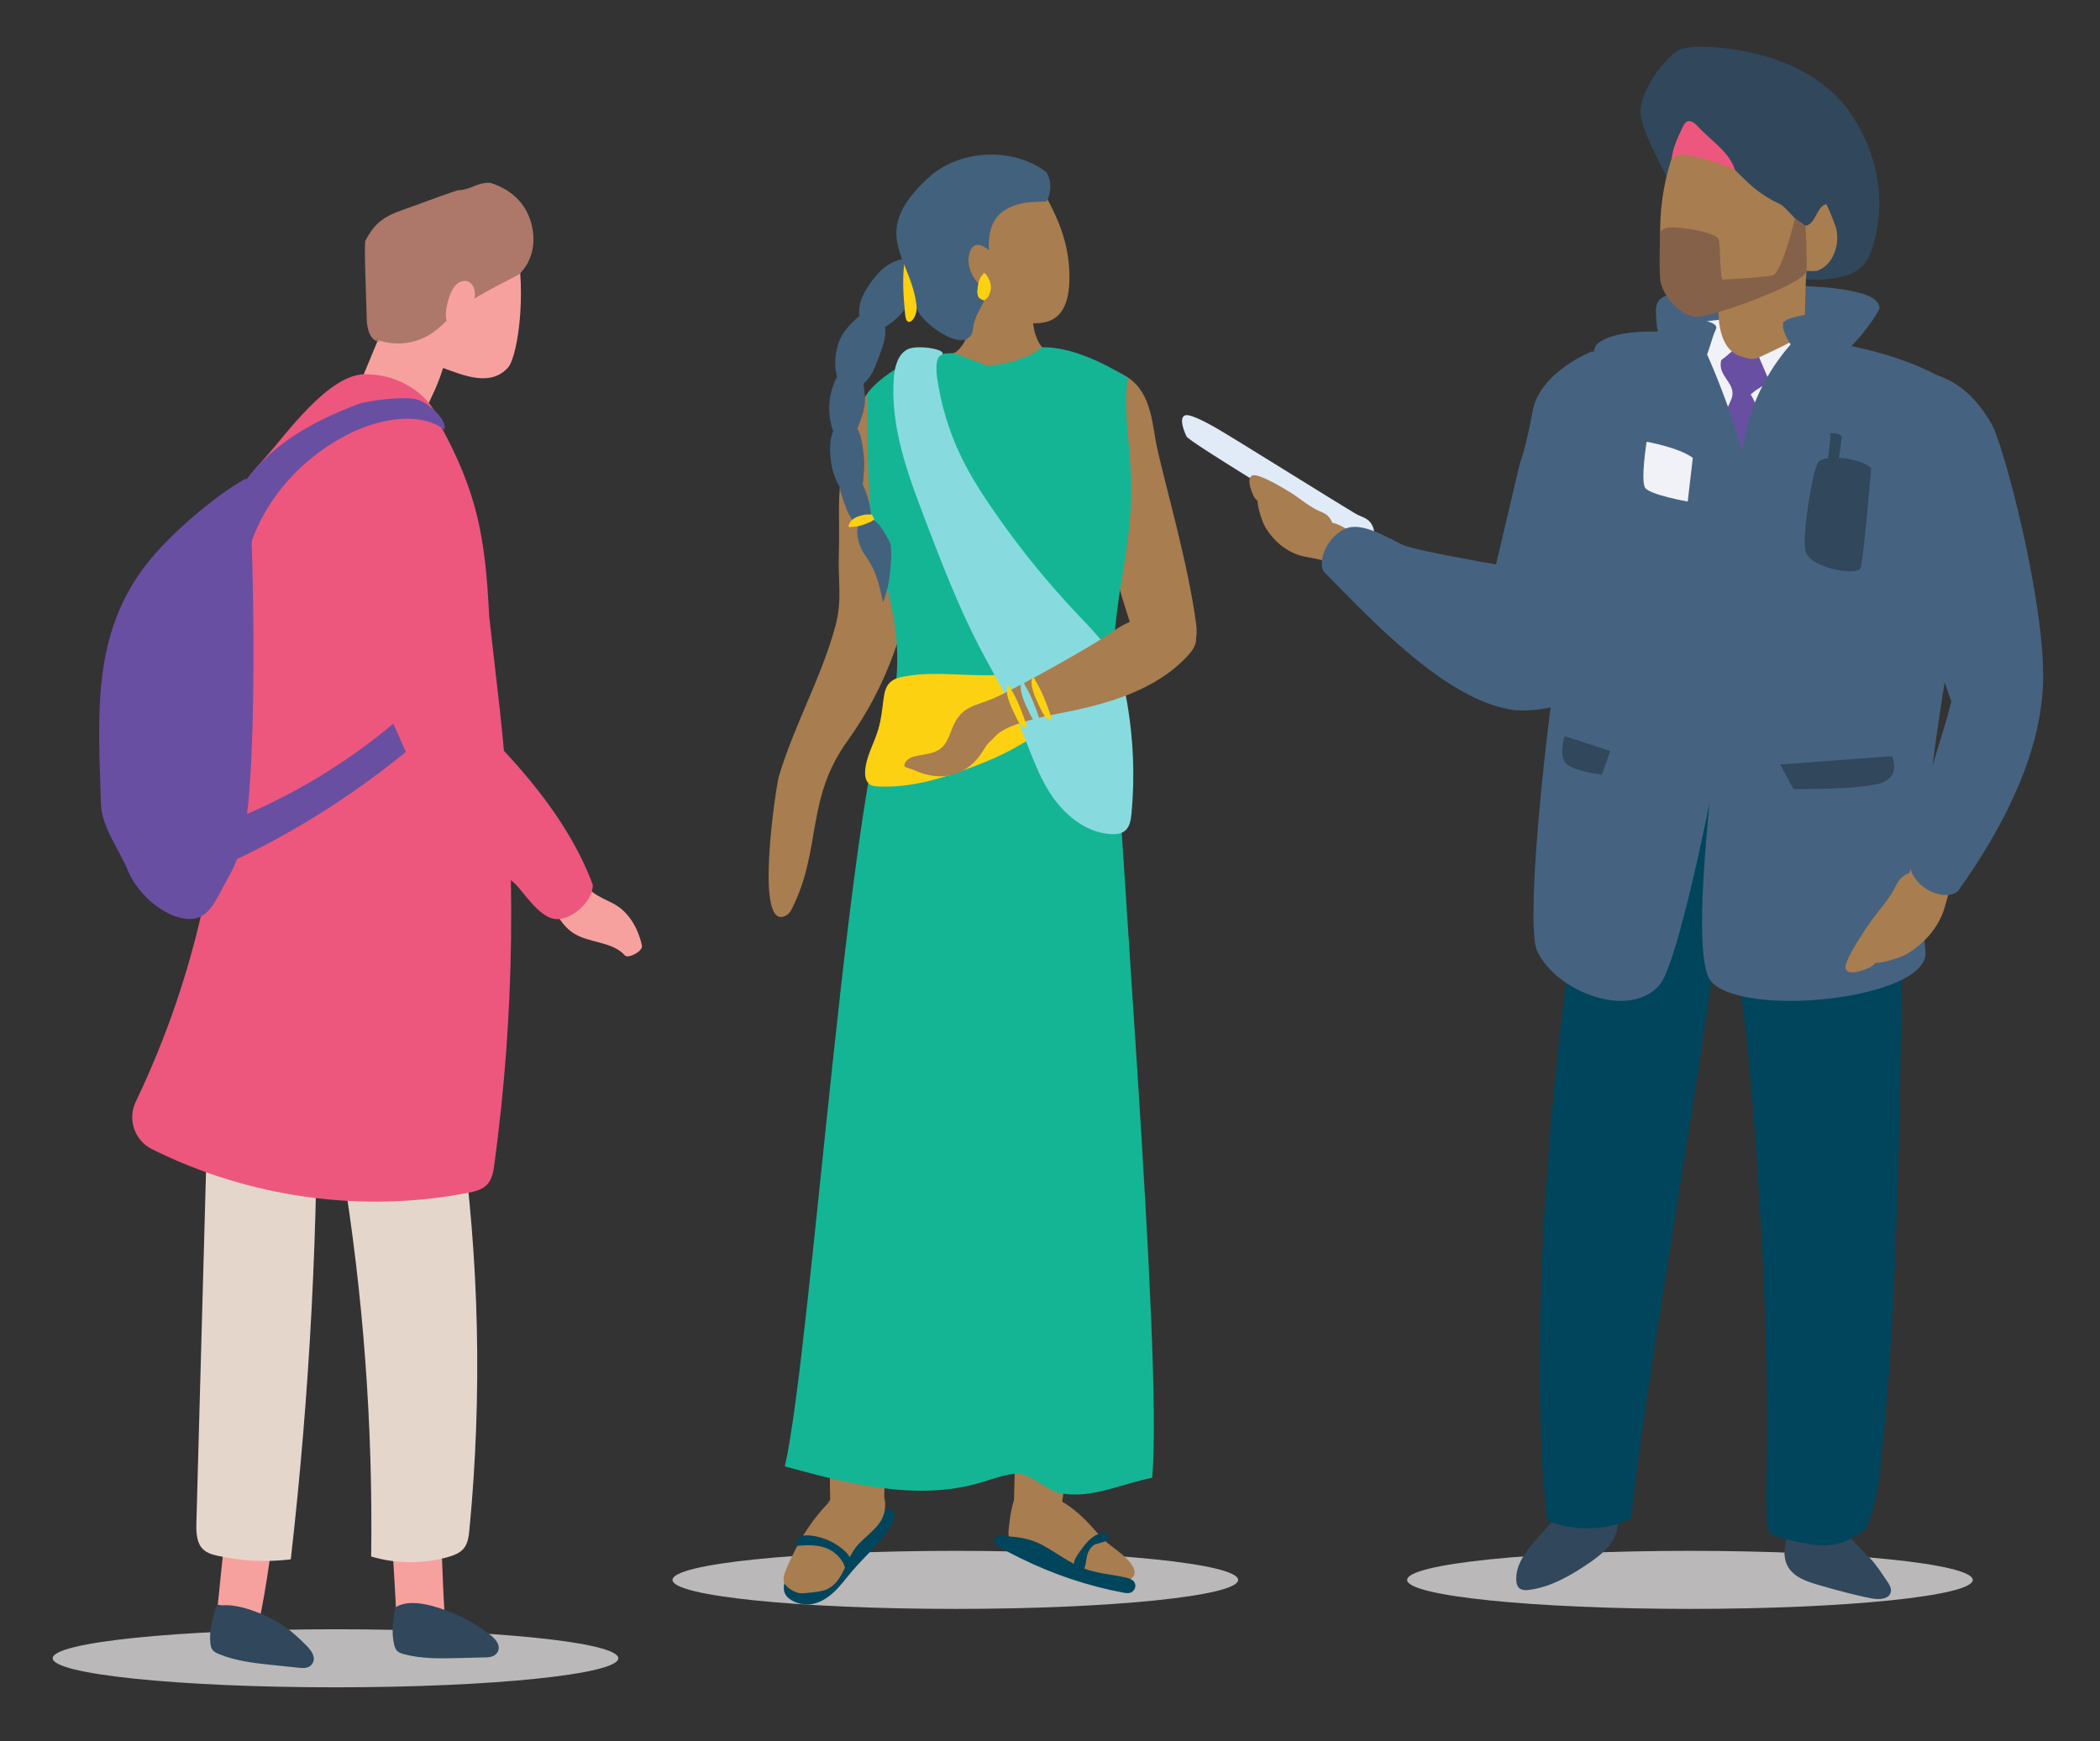 <?xml version="1.0" encoding="UTF-8"?><svg id="Layer_1" xmlns="http://www.w3.org/2000/svg" xmlns:xlink="http://www.w3.org/1999/xlink" viewBox="0 0 226.77 188.04"><rect x="0" y="0" width="226.77" height="188.04" fill="#333333" stroke="none"/><defs><style>.cls-1{fill:none;}.cls-2{fill:#e5d6cc;}.cls-3{fill:#fcd112;}.cls-4{fill:#ad7869;}.cls-5{fill:#42617d;}.cls-6{fill:#14b594;}.cls-7{fill:#a87d4f;}.cls-8{fill:#fce5e0;}.cls-9{fill:#bab8b8;}.cls-10{fill:#f0f2f7;}.cls-11{fill:#ed577d;}.cls-12{fill:#00455c;}.cls-13{fill:#87dbde;}.cls-14{fill:#85614a;}.cls-15{fill:#f7a19e;}.cls-16{fill:#30475c;}.cls-17{fill:#694fa1;}.cls-18{fill:#e0ebf7;}.cls-19{clip-path:url(#clippath);}.cls-20{fill:#456380;}</style><clipPath id="clippath"><rect class="cls-1" x="5.7" y="5.04" width="214.93" height="177.2"/></clipPath></defs><g class="cls-19"><path class="cls-9" d="M103.16,167.5c-16.87,0-30.54,1.4-30.54,3.14s13.67,3.13,30.54,3.13,30.54-1.4,30.54-3.13-13.67-3.14-30.54-3.14"/><path class="cls-9" d="M182.49,167.5c-16.87,0-30.54,1.4-30.54,3.14s13.67,3.13,30.54,3.13,30.54-1.4,30.54-3.13-13.67-3.14-30.54-3.14"/><path class="cls-16" d="M179.95,19.11c-.26-.76-2.3-4.15-2.76-6.52-.46-2.37,2.6-6.44,4.18-7.23,1.58-.79,13.54-.52,18.53,6.97,4.99,7.49,2.49,14.27,1.81,15.61-1.47,2.94-7.34,2.18-7.34,2.18l-14.42-11.01Z"/><path class="cls-20" d="M202.98,33.2c-.16-.84-1.1-1.26-1.92-1.5-3.84-1.09-9.85-.86-13.84-.67-2.23.1-4.47.21-6.64.71-.57.13-1.2.33-1.52.82-.24.37-.25.84-.24,1.28.03,1.21.22,2.41.56,3.57.08.27.17.54.36.73.23.23.56.32.88.4,5.19,1.26,10.59,1.63,15.9,1.07,2.65-.28,6.54-5.99,6.45-6.41"/><path class="cls-16" d="M169.75,162.16c-1.35,1.33-2.65,2.71-3.89,4.14-1.11,1.27-2.23,2.75-2.12,4.43.02.26.07.54.25.73.28.31.76.31,1.17.25,2.39-.32,4.57-1.61,6.56-2.98,1.3-.89,2.62-2.04,2.92-3.59.12-.6.02-1.86-.05-2.47-.04-.36-.03-.29-.28-.39-.6-.24-1.15-.5-1.79-.45-.61.05-1.23.09-1.84.15-.36.03-1.04.22-1.36.39l.44-.21Z"/><path class="cls-16" d="M193.17,165.3c-.38,1.24-.75,2.63-.16,3.79.63,1.25,2.13,1.74,3.48,2.13,1.87.53,3.75,1.06,5.66,1.42.78.15,1.85.09,2.03-.69.09-.41-.16-.82-.4-1.17-.59-.86-1.15-1.77-1.88-2.52-1.39-1.42-2.59-2.82-3.76-3.13-.61-.16-.32.81-.94.71-.7-.11-1.37-.38-2.02-.66-.48-.21-.82-.22-1.33-.13-.51.09-.52-.16-.86.93l.18-.68Z"/><path class="cls-15" d="M193.56,157.21c.24,1.47-.09,6.39-.08,8.21.44.35,3.32.92,4.99.7.21-.03.61-.04.63-.28.24-2.85.12-5.72.19-8.58-1.9.2-3.83.07-5.69-.38l-.05.33Z"/><path class="cls-12" d="M172.34,87.23c-4.84,21.96-7.53,58.35-5.26,77.01,3.8,1.5,7.4.68,9.07-.25,1.56-15.48,7.99-50.02,9.55-65.5,2.85-.2,5.71,44.66,5.05,61.2-.03.6-.07,5.22.26,5.73.41.63,2.54.98,3.28,1.15,3.41.75,4.74.21,6.9-1.19.78-.51,1.58-4.51,1.69-5.44,2.76-23.41,2.01-50.89,3.11-74.44.09-1.85.03-4.01-1.44-5.13-.94-.72-2.21-.79-3.39-.83-9.15-.33-18.3-.66-27.45-.99-.37-.01-.77-.02-1.06.21-.32.25-.4.69-.46,1.09l.1,4.08.05,3.32Z"/><path class="cls-10" d="M197.39,36.32c-2.81,12.54-3.79,15.54-7.83,18.76-8.64-4.92-7.12-11.25-9.07-19.45,5.83-1.92,10.39-1.27,16.56.51l.34.19Z"/><path class="cls-17" d="M191.03,41.11c-.72.75-.96.6-1.98,1.49,2.23,3.75,2.5,10.55-.95,12.78-2.49-2.33-4.46-6.8-2.17-10.19.31-.46.82-1.55,1.02-2.05.7-1.76-1.55-2.42-1.08-4.25,1.67-1.21,2.63-2.74,3.45-1.8l1.71,4.02Z"/><path class="cls-20" d="M211.1,41.71c7.03,4.9-5.42,38.78-3.18,61.06.51,5.07-19.32,7.24-23.08,3.3-3.76-3.94,3.92-47.85,3.33-52.69-1.23-10.27,5.86-16.88,5.86-16.88,0,0,10.67.74,17.06,5.2"/><path class="cls-20" d="M172.48,37.14c-.81.71-2.72,10.95-2.31,20.13-4.13,25.84-5.28,43.03-4.19,45.42,2.04,4.47,10.15,7.53,13.29,3.6,3.14-3.94,11.22-48.58,10.17-52.9-2.5-10.26-6.1-17.25-6.1-17.25,0,0-8.31-1.22-10.86,1.01"/><path class="cls-7" d="M207.69,94.53c-.56-.53-1.46-.39-2.14.09-.68.48-.84,1.22-1.33,1.96-1.27,1.9-1.41,1.74-2.68,3.64-.46.69-2.42,3.61-2.24,4.38.21.84,1.89.23,2.63-.12.74-.35,2.05-2.34,2.57-3.06,1.48-2.02,1.48-1.95,2.96-3.96.43-.59.88-1.24.95-1.98.06-.73-.5-1.49-1.11-1.2l.38.25Z"/><path class="cls-7" d="M210.36,89.38c-1.61,1.26-3.33,2.65-4.09,4.68-.88,2.34-.36,5.15-1.73,7.2-.33.49-.75.91-1.03,1.44-.28.53-1.78.73-1.45,1.14.41.52,3.17-.41,3.77-.76,1.85-1.07,3.51-2.84,4.16-5.05.25-.86.57-2.18.97-2.97.9-1.77,2.52-2.62,2.81-2.97-.63-.95-1.25-1.9-1.87-2.84l-.39-.35-.55.21c-.76.57-1.43,1.31-1.94,2.17l1.33-1.9Z"/><path class="cls-20" d="M220.63,73.35c-.12,8.19-4.59,16.45-9.23,22.94-1.51,1.11-4.58-.36-5.09-2.46-.51-2.11,1.15-5.55,1.37-6.78.82-4.6,1.91-6.8,3.04-11.29l-6.06-17.39s-.37-1.67-2.61-6.33c-2.24-4.65,1.25-11.2,1.25-11.2,0,0,7.03-3.41,11.79,5,1.27,2.25,5.67,18.83,5.54,27.51"/><path class="cls-7" d="M181.07,15.61s1.45,1.14,2.37.01c4.34,2.01,4.49,4.45,8.82,6.45.6.28,2.03,2.3,2.7,2.29,1.06-.01,1.26-2.21,2.27-2.3.22.43.98,2.24,1.08,2.73.35,1.71-.35,3.75-1.96,4.41-.31.13-1.24.07-1.27.05-.14,1.54-.17,5.17-.22,6.27-.04.96-2.78,2.04-4.9,3.08-.63.31-1.28.12-1.99-.11-1.91-.62-2.44-2.93-2.39-5.21v-.06c-3.22.5-5.77-2.79-6.16-5.81-.38-3.03-.09-7.61,1.65-11.79"/><path class="cls-20" d="M195.16,33.95c-.74.17-1.49.28-2.19.57l-.42.3v.6c.49,1.88,1.98,3.32,3.48,4.56.28.23.65.47.98.32l.34-.33c.78-1.05,1.56-2.1,2.23-3.22.41-.69.8-1.5.59-2.28-.7-2.58-3.41-.88-5.01-.51"/><path class="cls-20" d="M183.03,34.2c.57.26,1.17.42,1.76.65.25.1.54.27.55.55l-.1.31c-.38.64-.84,3.04-1.43,3.5-.88.68-1.65-.38-2.34.49l-.34.3h-.51c-.54-.18-.92-.67-1.12-1.2-.19-.54-.22-1.11-.24-1.67-.03-.59-.05-1.17-.07-1.76-.04-1.05.11-2.14,1.33-2.33,1.1-.17,1.61.76,2.52,1.17"/><path class="cls-16" d="M202.06,50.57c-1.17-1.17-5.07-1.5-5.7-.66-.62.83-1.72,7.49-1.42,9.48.3,1.99,5.63,2.83,5.96,1.99.33-.83,1.16-10.81,1.16-10.81"/><path class="cls-16" d="M198.09,51.84c.14-.21.85-4.33.77-4.7-.08-.37-1.44-.5-1.24-.21.2.29-.63,5.2-.63,5.2l1.11-.29Z"/><path class="cls-10" d="M182.8,49.45c-1.5-1.12-4.99-1.74-4.99-1.74,0,0-.67,4.24-.15,4.99.53.75,4.59,1.47,4.59,1.47l.55-4.72Z"/><path class="cls-11" d="M181.7,13.74c.11-.25.24-.51.48-.61.4-.18.83.16,1.13.49,1.48,1.62,3.39,2.7,4.07,4.78-1.39-.74-3.28-1.25-4.81-1.59-.37-.08-.74-.16-1.11-.11-.38.04-.63.33-.94.4.19-1.4.6-2.07,1.17-3.35"/><path class="cls-14" d="M179.27,25.19s.06-.63,1.26-.63,4.89.5,5.08,1.37.13,4.3.44,4.27c.31-.03,4.37-.22,5.37-.46,1-.25,2.42-6.16,2.42-6.16l1.13.79s.19,3.53.11,4.89c-.08,1.36-10.39,5.1-12.05,4.95-1.66-.16-3.6-2.41-3.75-4-.15-1.58,0-5.02,0-5.02"/><path class="cls-16" d="M204.3,81.67l-12.06.9,1.42,2.65s7.93.1,9.76-.76.88-2.8.88-2.8"/><path class="cls-16" d="M168.97,79.51l4.91,1.61-.9,2.55s-3.32-.38-3.98-1.33-.03-2.83-.03-2.83"/><path class="cls-7" d="M104.46,37.8c-3.63.92-8.43,1.69-10.75,4.64-1.67,2.11-2.26,4.86-2.68,7.51-.69,4.21-.32,5.67-.45,9.94-.09,2.84.38,4.95-.36,7.7-1.53,5.64-4.48,10.74-6.13,16.33-.27.92-2.77,17.11.86,14.92.29-.17.46-.48.61-.78,3.19-6.44,1.42-11.72,5.95-18.03,9.03-12.58,6.75-24.33,11.35-36.61.8-2.14,1.61-5.62,1.61-5.62"/><path class="cls-7" d="M128.71,69.79c-.74,1.06.81.28.46-2.37-.87-6.55-3.22-14.54-4.24-19.13-.47-2.11-.51-5.77-3.08-7.48-1.78-1.18-4.28-1.59-6.38-1.98-1.73-.32-3-.81-3.56-2.45-.72-1.43-.52-7.03-.07-8.56-1.89-.93-4.02-1.93-6.13-1.8.25,2.82-.19,10.8-2.69,12.12-.85.45-1.9.57-2.59,1.24-.4.38-.63.9-.85,1.41-.47,1.1-.95,2.19-1.43,3.29-.79,1.83-1.54,4.1-.31,5.66,1.1,1.39,3.15,1.42,4.92,1.32,4.33-.24,8.67-.47,12.9-1.39.43-.09.88-.19,1.3-.06.83.28,1.1,1.31,1.24,2.18,1.14,6.8,2.96,13.48,5.42,19.92.4,1.04-.14.1.96.25"/><path class="cls-6" d="M103.03,38.14c-6.28.1-9.33,4.3-9.33,4.3,0,0-.16,4.59.15,10.79.38,7.59,3.68,12.35,2.93,20.28-.73,7.77,24.07,9.14,23.55,1.34-.57-8.49,1.54-13.77,1.8-20.66.2-5.3-1.07-10.31-.29-13.38-.87-.5-5.37-3.39-9.3-3.3,0,0-1.99,1.78-5.96,1.97l-3.55-1.33Z"/><path class="cls-5" d="M97.88,33.17c-.55.77-1.17,1.38-1.82,1.83-.85.6-1.63.89-2.34.58-.75-.32-1.09-1.28-.9-2.53.13-.83.6-1.69,1.25-2.59.65-.91,1.35-1.61,2.12-2.02,1.15-.61,2.11-.62,2.65,0,.52.58.54,1.38.22,2.4-.24.77-.64,1.57-1.18,2.34"/><path class="cls-5" d="M94.91,38.55c-.32.85-.63,1.69-1.09,2.29-.63.82-1.45,1.35-2.17,1.24-.74-.1-1.33-1.08-1.43-2.31-.07-.81,0-1.81.36-2.81.36-1,1.05-1.73,1.63-2.31.88-.88,1.82-1.25,2.45-.85.61.38.99,1.23.94,2.27-.04.76-.38,1.61-.69,2.47"/><path class="cls-5" d="M93.37,43.72c-.1.86-.45,1.64-.68,2.31-.35,1.01-.77,1.67-1.38,1.72-.62.06-1.25-.64-1.55-1.85-.19-.74-.28-1.65-.17-2.63.12-.98.42-1.86.77-2.53.57-1.11,1.39-1.77,1.99-1.58.58.19.77,1.07.88,2.14.07.71.25,1.55.15,2.41"/><path class="cls-5" d="M93.29,49.3c.1.87,0,1.69-.06,2.4-.09,1.08-.23,2.03-.81,2.23-.59.2-1.36-.59-1.94-1.69-.36-.67-.64-1.51-.76-2.5s-.12-1.88.07-2.62c.3-1.21.89-1.86,1.51-1.81.61.05,1.2.59,1.56,1.61.23.67.32,1.52.43,2.38"/><path class="cls-5" d="M93.69,53.68c.21.68.32,1.33.38,1.9.1.9.09,1.54-.32,1.76-.42.22-.99-.22-1.59-1.03-.36-.49-.7-1.09-.94-1.83-.24-.75-.54-1.43-.52-2.03.02-1.01.46-1.72.93-1.79.47-.07.88.47,1.32,1.26.28.5.53,1.1.75,1.77"/><path class="cls-5" d="M96.07,58.5c.22.52.19,1.36.14,2.22-.05.73-.13,1.52-.25,2.21-.21,1.17-.61,2.12-.6,2.17-.18-.88-.37-1.79-.68-2.71-.28-.85-.71-1.64-1.27-2.43-.47-.66-.72-1.43-.81-2.05-.15-.99.22-1.86.66-2.01.45-.15,1.18.19,1.76.9.37.44.69,1.08,1.04,1.71"/><path class="cls-3" d="M91.82,56.9c.79.06,1.55-.26,2.27-.57l.33-.25-.27-.51h-.64c-.4.08-.8.16-1.16.35-.35.19-.66.52-.72.92l.17.18"/><path class="cls-3" d="M97.79,27.61c-.41,2.06-.25,4.14-.07,6.12.03.36.07.75.24.94.25.28.67-.07.87-.6.19-.52.23-1.12.25-1.7.05-1.07.1-2.15-.04-3.13-.14-.98-.5-1.86-1.07-2.11l-.33.41"/><path class="cls-12" d="M96.17,163.1l.29.11.1.27c.07.6-.22,1.17-.56,1.67-1.11,1.68-2.68,3-3.98,4.54-.65.76-1.24,1.58-1.97,2.26-.73.69-1.63,1.24-2.62,1.33-.68.06-1.39-.1-1.98-.46-.22-.14-.44-.31-.58-.53-.28-.42-.28-.98-.12-1.45.16-.47.46-.89.76-1.29,2.29-2.97,5.24-5.44,8.56-7.19l.48-.09c.28.12.27.53.52.69.26.17.79.09,1.09.14"/><path class="cls-7" d="M109.77,161.46c-.47.74-.73,2.42-.86,3.82-.1,1.07.43,2.05,1.15,2.64.72.59,4.04.98,4.93,1.18,2.07.46,2.03,1.1,4.64,1.71.64.15,1.78.19,2.4-.18l.42-.44c.2-.46-.06-.95-.32-1.31-.84-1.16-2.53-2.02-3.45-3.1-1.11-1.3-2.3-2.55-3.7-3.42-1.41-.87-3.88-1.27-3.95-1.11l-1.26.2Z"/><path class="cls-12" d="M107.93,165.91l-.54.19c-.23.38.19.85.54,1.03.78.41,1.56.82,2.34,1.2,3.54,1.74,7.24,2.97,11.01,3.68.28.05.58.1.85-.01.27-.12.51-.45.47-.81-.05-.46-.48-.66-.85-.76-1.58-.39-3.22-.45-4.76-1.05-1.55-.6-2.93-1.7-4.42-2.5-1.53-.82-3-.93-4.64-.99"/><path class="cls-12" d="M118.12,166.87c-.34.25-.61.66-.73,1.14-.1.38-.11.79-.22,1.17-.11.38-.38.73-.69.7-.36-.04-.57-.59-.51-1.04s.32-.82.56-1.16c.6-.84,1.25-1.72,2.12-2,.25-.08.54-.1.77.04,1.15.73-1,.93-1.3,1.15"/><path class="cls-7" d="M94.52,100.32c-2.87,18.39-5.25,43.54-4.87,62.15,1.94.21,3.87.41,5.81.62.18-19.34,7.07-46.28,12.92-64.72l-13.86,1.95Z"/><path class="cls-7" d="M111.23,109.44c-.43,17.25-1.32,35.88-1.75,53.13,1.88-.06,3.2.57,5.09.52,2.62-18.01,5.34-38.22,6.1-56.4l-9.43,2.75Z"/><path class="cls-6" d="M96.69,73.31c-4.83,7.62-9.02,72.4-11.94,85.07,6.88,1.88,14.17,3.76,21.01,1.79,1.33-.38,2.63-.91,4.01-1.01,1.45-.11,3.3,1.86,4.73,2.12,3.41.62,6.52-1,9.92-1.67,1.21-13.48-4.02-73.48-4.16-87.02-7.37,2.48-12.79,2.16-20.88,1.08l-2.68-.37Z"/><path class="cls-7" d="M89.98,161.79c-2.34,2.25-3.82,4.73-5.09,7.72-.19.45-.37.96-.21,1.42.19.54,1.21,1.13,1.77,1.15.57.02,2.21-.16,2.74-.38,2.08-.88,2.03-3.47,3.64-5.05,1.61-1.58,2.92-2.31,2.74-4.55l-.19-.59c-.2-.23-.54-.26-.85-.26-1.78.01-3.57.36-5.22,1.03l.66-.49Z"/><path class="cls-7" d="M111.91,19.02c.91,2.44,3.45,5.48,3.57,10.52.14,5.76-2.95,5.38-4.53,5.37-1.83-.01-5.82-2.04-7.08-3.23-1.25-1.19-.54-.78-1.26-2.28-1.09-2.32-1.92-4.99-.78-7.3.82-1.65,2.59-2.86,4.55-3.36,1.96-.5,4.07-.35,6.02.19,1.14.32-.28-1.07-.62-.06l.13.15Z"/><path class="cls-5" d="M105.08,35.45c.17-1.53,1.09-2.38,1.54-3.85.71-2.38-.46-5.38.67-7.59.82-1.59,2.78-2.16,4.53-2.21.38-.01.77-.01,1.16-.05l.08-.08c.19-.36.31-.76.35-1.19.06-.67-.09-1.32-.4-1.88-3.6-2.75-9.43-2.52-12.84.67-6.5,6.06-1.71,8.5-1.18,13.9.16,1.59,5.72,5.61,6.09,2.28"/><path class="cls-7" d="M107.88,31.68c-.94.01-1.87-.52-2.56-1.46-.36-.5-.66-1.13-.73-1.86-.06-.73.17-1.54.62-1.82.74-.45,2.09.75,2.56,1.72.3.62-.01,1.14.11,1.88.13.75.04,1.62-.34,2.13l-.24-.36.57-.23Z"/><path class="cls-12" d="M89.49,167.32c-1.05-.51-2.27-.46-3.44-.36-.17-.35.05-.79.39-.97.33-.19.74-.19,1.12-.14,1.34.15,2.63.73,3.63,1.64.32.29.62.63.7,1.06.05.25-.02.75-.29.89-.36.18-.36-.27-.51-.57-.35-.66-.92-1.22-1.61-1.55"/><path class="cls-3" d="M106.22,29.58c-.53.38-.62,1.17-.69,1.95l.08.47c.16.28.52.46.73.43l.37-.37c.15-.32.3-.63.29-1.05,0-.42-.19-.97-.59-1.45l-.3-.1"/><path class="cls-3" d="M113.16,71.83c-1.41.39-2.82.77-4.26.96-3.74.47-7.58-.43-11.29.28-.56.1-1.14.27-1.54.67-.46.47-.59,1.17-.67,1.82-.14,1.06-.24,2.14-.54,3.16-.45,1.55-1.35,2.98-1.44,4.59-.03.53.08,1.13.52,1.42.25.17.58.2.88.21,3.57.18,7.08-.9,10.42-2.19,1.01-.39,2.01-.8,2.98-1.27,1.63-.79,3.18-1.76,4.71-2.72.94-.59,1.89-1.18,2.69-1.94.61-.57,1.14-1.23,1.66-1.9.86-1.09,1.72-2.18,2.54-3.3.35-.47,1.6-2.35.23-2.33-.39,0-.92.53-1.26.7-.57.28-1.2.48-1.81.69-1.26.43-2.55.79-3.83,1.15"/><path class="cls-13" d="M101.58,38.39c1.12-.57-2.43-1.23-3.56-.67-1.08.54-1.41,1.91-1.5,3.11-.4,5.28,1.52,10.43,3.41,15.38,1.77,4.64,3.56,9.28,5.84,13.69,1.37,2.62,2.91,5.17,4.1,7.88,1.13,2.58,1.93,5.32,3.41,7.71,1.49,2.39,3.89,4.45,6.7,4.6.51.03,1.04-.02,1.45-.32.57-.42.69-1.21.76-1.92.36-3.93.21-7.92-.45-11.81-.27-1.6-.63-3.21-1.36-4.65-.96-1.91-2.51-3.45-3.99-5.01-3.32-3.5-6.36-7.26-9.1-11.23-1.28-1.85-2.5-3.76-3.48-5.78-1.34-2.76-2.23-5.73-2.64-8.77,0,0-.26-1.87.41-2.21"/><path class="cls-7" d="M98.58,83.12c3.22,1.53,6.06.56,7.66-2.16.47-.8.66-.8,1.29-1.49,1.11-1.23,5.03-2.07,6.66-2.38,5.15-.98,10.55-2.43,14.09-6.29.43-.47.85-1.03.88-1.67,0,0-3.25-5.04-9.1-.85-2.1,1.5-10.27,6.03-12.63,7.08-2.09.93-3.43.82-4.42,2.88-.56,1.18-.67,2.27-1.84,2.86-1.24.62-2.9.28-3.43,1.29-.3.57.26.47.84.75"/><path class="cls-3" d="M109.08,74.28c.74,1.15,1.2,2.42,1.63,3.63.08.22.16.45.12.6-.05.22-.35.08-.59-.19-.24-.28-.41-.63-.57-.97-.3-.63-.61-1.26-.79-1.87-.19-.61-.23-1.2-.01-1.45l.27.18"/><path class="cls-13" d="M110.61,73.91c.73,1.13,1.17,2.38,1.58,3.57l.11.59c-.06.22-.36.09-.6-.18-.23-.26-.4-.61-.56-.95-.3-.61-.6-1.24-.77-1.84-.18-.6-.22-1.19.01-1.45l.28.18"/><path class="cls-3" d="M111.75,73.42c.74,1.15,1.2,2.42,1.63,3.63.08.22.16.45.12.6-.05.22-.35.08-.59-.19-.24-.28-.41-.63-.57-.97-.3-.62-.61-1.26-.79-1.87-.19-.61-.23-1.2-.01-1.45l.27.19"/><path class="cls-9" d="M36.23,175.97c-16.87,0-30.54,1.4-30.54,3.13s13.67,3.14,30.54,3.14,30.54-1.41,30.54-3.14-13.67-3.13-30.54-3.13"/><path class="cls-15" d="M59.06,96.32c.65,1.71,1.38,3.51,2.87,4.47,1.72,1.1,4.19.87,5.56,2.41.33.37,1.97-.46,1.83-1.08-.42-1.92-1.48-3.72-3.17-4.57-.65-.33-1.66-.77-2.22-1.24-1.25-1.06-1.55-2.72-1.77-3.05-.94.51-1.88,1.03-2.82,1.54l-.39.34.03.56c.28.8.74,1.52,1.32,2.11l-1.25-1.49Z"/><path class="cls-15" d="M55.42,25.7l-1.52-1.55c-.98,1.23-2.12,2.27-3.4,3.03-.91.53-1.86.95-2.86,1.15-.33.06-.69.13-1.07.17-.13.72-.24,1.45-.3,2.18-.07-1-1.33-1.7-2.08-1.05-.84.73-.8,2.37-.13,3.32.17.25.38.47.51.75.39.88-.21,2.02-.99,2.36-.79.35-1.49-.22-2.31-.43l-2.83,6.82c2.03,1.29,4.83,2.38,6.86,3.67.95-2.99,1.61-3.39,2.55-6.38,2.4.89,5.14,2,6.99-.02,1.19-1.3,2.19-9.44.57-14.56-.32-1.01.32,1.34,0,.55"/><path class="cls-4" d="M57.42,24.29c-.5-1.96-1.71-3.38-3.65-4.24-.29-.13-.59-.24-.9-.32-1.64.06-1.83.73-3.47.83-.48.13-3.25,1.14-3.7,1.31-3.23,1.24-4.79,1.29-6.26,4.16-.11,1.05.06,4.67.08,5.71l.08,2.7c.02,1.08.38,2.5,1.49,2.48l-.66-.35c1.9.85,4.28.66,6.07-.49,1.01-.65,1.82-1.57,2.72-2.36,2.01-1.74,4.49-2.81,6.83-4.09,1.5-1.43,1.82-3.53,1.36-5.34"/><path class="cls-15" d="M50.91,33.56c.13-.55.34-1.09.37-1.65.03-.57-.16-1.2-.63-1.46-.41-.22-.92-.1-1.27.19-.36.29-.6.73-.77,1.17-.25.63-.41,1.31-.46,2-.04.62.14,1.42.72,1.5.26.03.51-.11.75-.25.76-.46,1.59-1.01,1.83-1.91l-.54.41Z"/><path class="cls-15" d="M41.97,163.31c.37,2.16.79,9.76.85,11.96,1.32,0,2.64.33,3.96.34.38,0,.81,0,1.1-.26.37-.32.16-.78.12-1.27-.24-3.52-.27-7.14-.51-10.65-1.71.34-3.49.33-5.2-.03l-.32-.08Z"/><path class="cls-16" d="M42.71,173.39c-.24,1.41-.49,2.86-.14,4.26.06.24.14.49.33.67.18.18.44.26.69.33,1.9.52,3.92.48,5.9.43.94-.03,1.88-.05,2.82-.07.33,0,.68-.02.97-.16.31-.15.52-.44.57-.76.08-.63-.47-1.17-.99-1.58-1.82-1.41-3.96-2.46-6.23-3.07-1.39-.37-3.01-.54-4.13.29l.22-.33Z"/><path class="cls-15" d="M24.48,161.74c.09,2.19-.92,11.06-1.14,13.24,1.31.18,2.51.88,3.82,1.06.38.05,1.42-.95,1.74-1.16.41-.27-1.06.82-.95.35.76-3.34,1.67-9.75,1.89-13.26-1.74.12-3.92,1.96-5.57,1.38-.21,2.11.21-3.38,0-1.26l.2-.34Z"/><path class="cls-16" d="M23.41,173.31c-.42,1.37-.85,2.78-.69,4.2.03.25.08.51.25.71.16.2.41.32.65.42,1.82.76,3.82.98,5.79,1.19l2.81.29c.33.03.67.07.98-.03.32-.11.57-.37.65-.68.17-.61-.31-1.23-.78-1.7-1.63-1.63-2.78-2.54-4.96-3.44-1.33-.55-2.92-1.01-4.13-.88l-.57-.09Z"/><path class="cls-2" d="M22.44,119.53l-1.23,44.83c-.03.96-.02,2.03.52,2.75.44.57,1.11.78,1.75.92,2.6.58,5.28.71,7.92.39,2.05-17.92,3-36.03,2.81-54.12l-11.77,5.23Z"/><path class="cls-2" d="M36.95,125.92c2.28,13.93,3.33,28.07,3.13,42.19,2.68.8,5.59.82,8.29.06.63-.18,1.29-.42,1.71-.93.45-.55.54-1.31.61-2.02,1.39-14.51,1.07-29.18-.97-43.61l-12.77,4.32Z"/><path class="cls-8" d="M29.62,85.2c8.16-4.45,15.79-9.88,22.66-16.13-.59,1.23.69,2.69.28,4-.13.44-.44.79-.75,1.13-5.95,6.57-13.37,11.81-21.57,15.22-.23-1.83-.19-3.68.1-5.5l-.72,1.29Z"/><path class="cls-11" d="M54,76.9c1.79,16.21,1.58,32.64-.61,48.81-.11.82-.25,1.69-.83,2.27-.53.53-1.3.71-2.02.85-11.48,2.23-23.68.51-34.14-4.72-1.88-.94-2.65-3.23-1.74-5.12,6.72-14,10.02-29.63,9.5-45.15-.19-5.51-.83-11.15.69-16.45,1.4-4.86.44-4.26,3.84-8.02,2.17-2.4,6.73-8.91,10.7-8.95,4.73-.04,8.28,3.42,8.37,6.65l-.36-1.42c4.17,7.55,5,12.35,5.43,20.97"/><path class="cls-11" d="M48.87,88.35c2.7,2.74,3.77,4.56,6.7,7.06.78.66,2.47,3.49,4.23,3.83,1.76.34,4.29-1.89,4.21-3.68-2.47-6.68-7.42-12.39-12.14-17.11"/><path class="cls-17" d="M26.88,52.05l-.36-.35c-3.44,1.91-8.32,6.14-10.76,9.31-5.86,7.6-5.16,16.17-4.86,25.84.07,2.46,2.01,4.96,2.93,7.22.92,2.26,3.45,4.61,5.79,5.09,2.97.6,3.53-1.8,5.09-4.49,1.56-2.7,1.94-5.93,2.2-9.05.64-7.9.6-22.66-.02-33.58"/><path class="cls-17" d="M45.11,43.17c-1.2-.4-5.31.04-6.56.52-10.08,3.85-11.66,7.98-14.84,11.97.58,1.69,1.16,3.39,1.74,5.09.2.59.4,1.18.6,1.77l.2.59c.29-6.41,4.77-12.91,11.45-16.26,3.28-1.64,7.67-2.45,10.3-.43.29-1.13-1.69-2.85-2.89-3.25"/><path class="cls-17" d="M42.87,79.05c-.14-.29-.28-.59-.41-.88-5.04,4.22-10.72,7.67-16.8,10.17l-.45-1.63c-1.08,2.25-1.77,4.7-2.01,7.18,7.41-3.27,14.37-7.55,20.63-12.69-.33-.71-.65-1.43-.96-2.15"/><path class="cls-18" d="M148.13,58.31c.42-.54.28-1.31-.13-1.86-.41-.55-1.02-.62-1.64-.98-1.59-.93-13.14-8.15-14.74-9.07-.57-.34-3.03-1.77-3.65-1.54-.68.26-.14,1.67.16,2.28.31.61,13.65,8.64,14.25,9.03,1.7,1.1,1.64,1.1,3.33,2.2.5.32,1.04.65,1.64.64s1.21-.57.96-1.07l-.19.36Z"/><path class="cls-20" d="M160.88,63.8l3.27-13.86s.57-1.28,1.35-5.53c.77-4.25,6.39-6.45,6.39-6.45,0,0,6.49,1.81,5.59,9.89-.18,1.62-3.15,9.4-6.46,15.49-1.11,2.03-10.13.46-10.13.46"/><path class="cls-7" d="M143.69,57.78c.42-.54.29-1.31-.12-1.86-.41-.55-1.02-.63-1.64-.99-1.58-.94-1.45-1.08-3.04-2.02-.57-.34-3.01-1.8-3.64-1.56-.68.25-.16,1.67.15,2.28.3.61,1.96,1.58,2.56,1.98,1.68,1.11,1.63,1.12,3.31,2.23.49.32,1.03.66,1.64.66.6,0,1.21-.57.97-1.07l-.2.36Z"/><path class="cls-7" d="M147.96,59.66c-1.07-1.3-2.24-2.67-3.92-3.16-1.93-.57-4.23.14-5.95-.87-.41-.24-.76-.57-1.2-.77-.44-.2-.63-1.49-.97-1.16-.42.41.41,2.73.7,3.22.91,1.52,2.4,2.82,4.23,3.19.71.14,1.8.3,2.45.58,1.48.63,2.2,1.97,2.5,2.2.76-.63,1.53-1.26,2.29-1.88l.28-.37-.18-.47c-.48-.61-1.11-1.13-1.82-1.5l1.59,1Z"/><path class="cls-7" d="M159.47,74.12c-6.29-2.04-12.13-8.26-16.16-13.44-.52-1.5-1.2-3.21.58-3.26,1.77-.05,8.06,5.01,8.97,5.42,3.43,1.55,6.39,1.94,9.67,3.74,0,0,4.79,10.08-3.06,7.54"/><path class="cls-20" d="M174.69,63.8c-3.89-1.57-18.86-3.55-22.89-4.83-1.07-.34-3.94-2.33-5.91-2.04-1.97.29-3.74,3.18-2.97,4.78,5.18,5.23,13.27,14.05,20.64,14.99,0,0,7.33.71,10.32-4.76"/></g></svg>